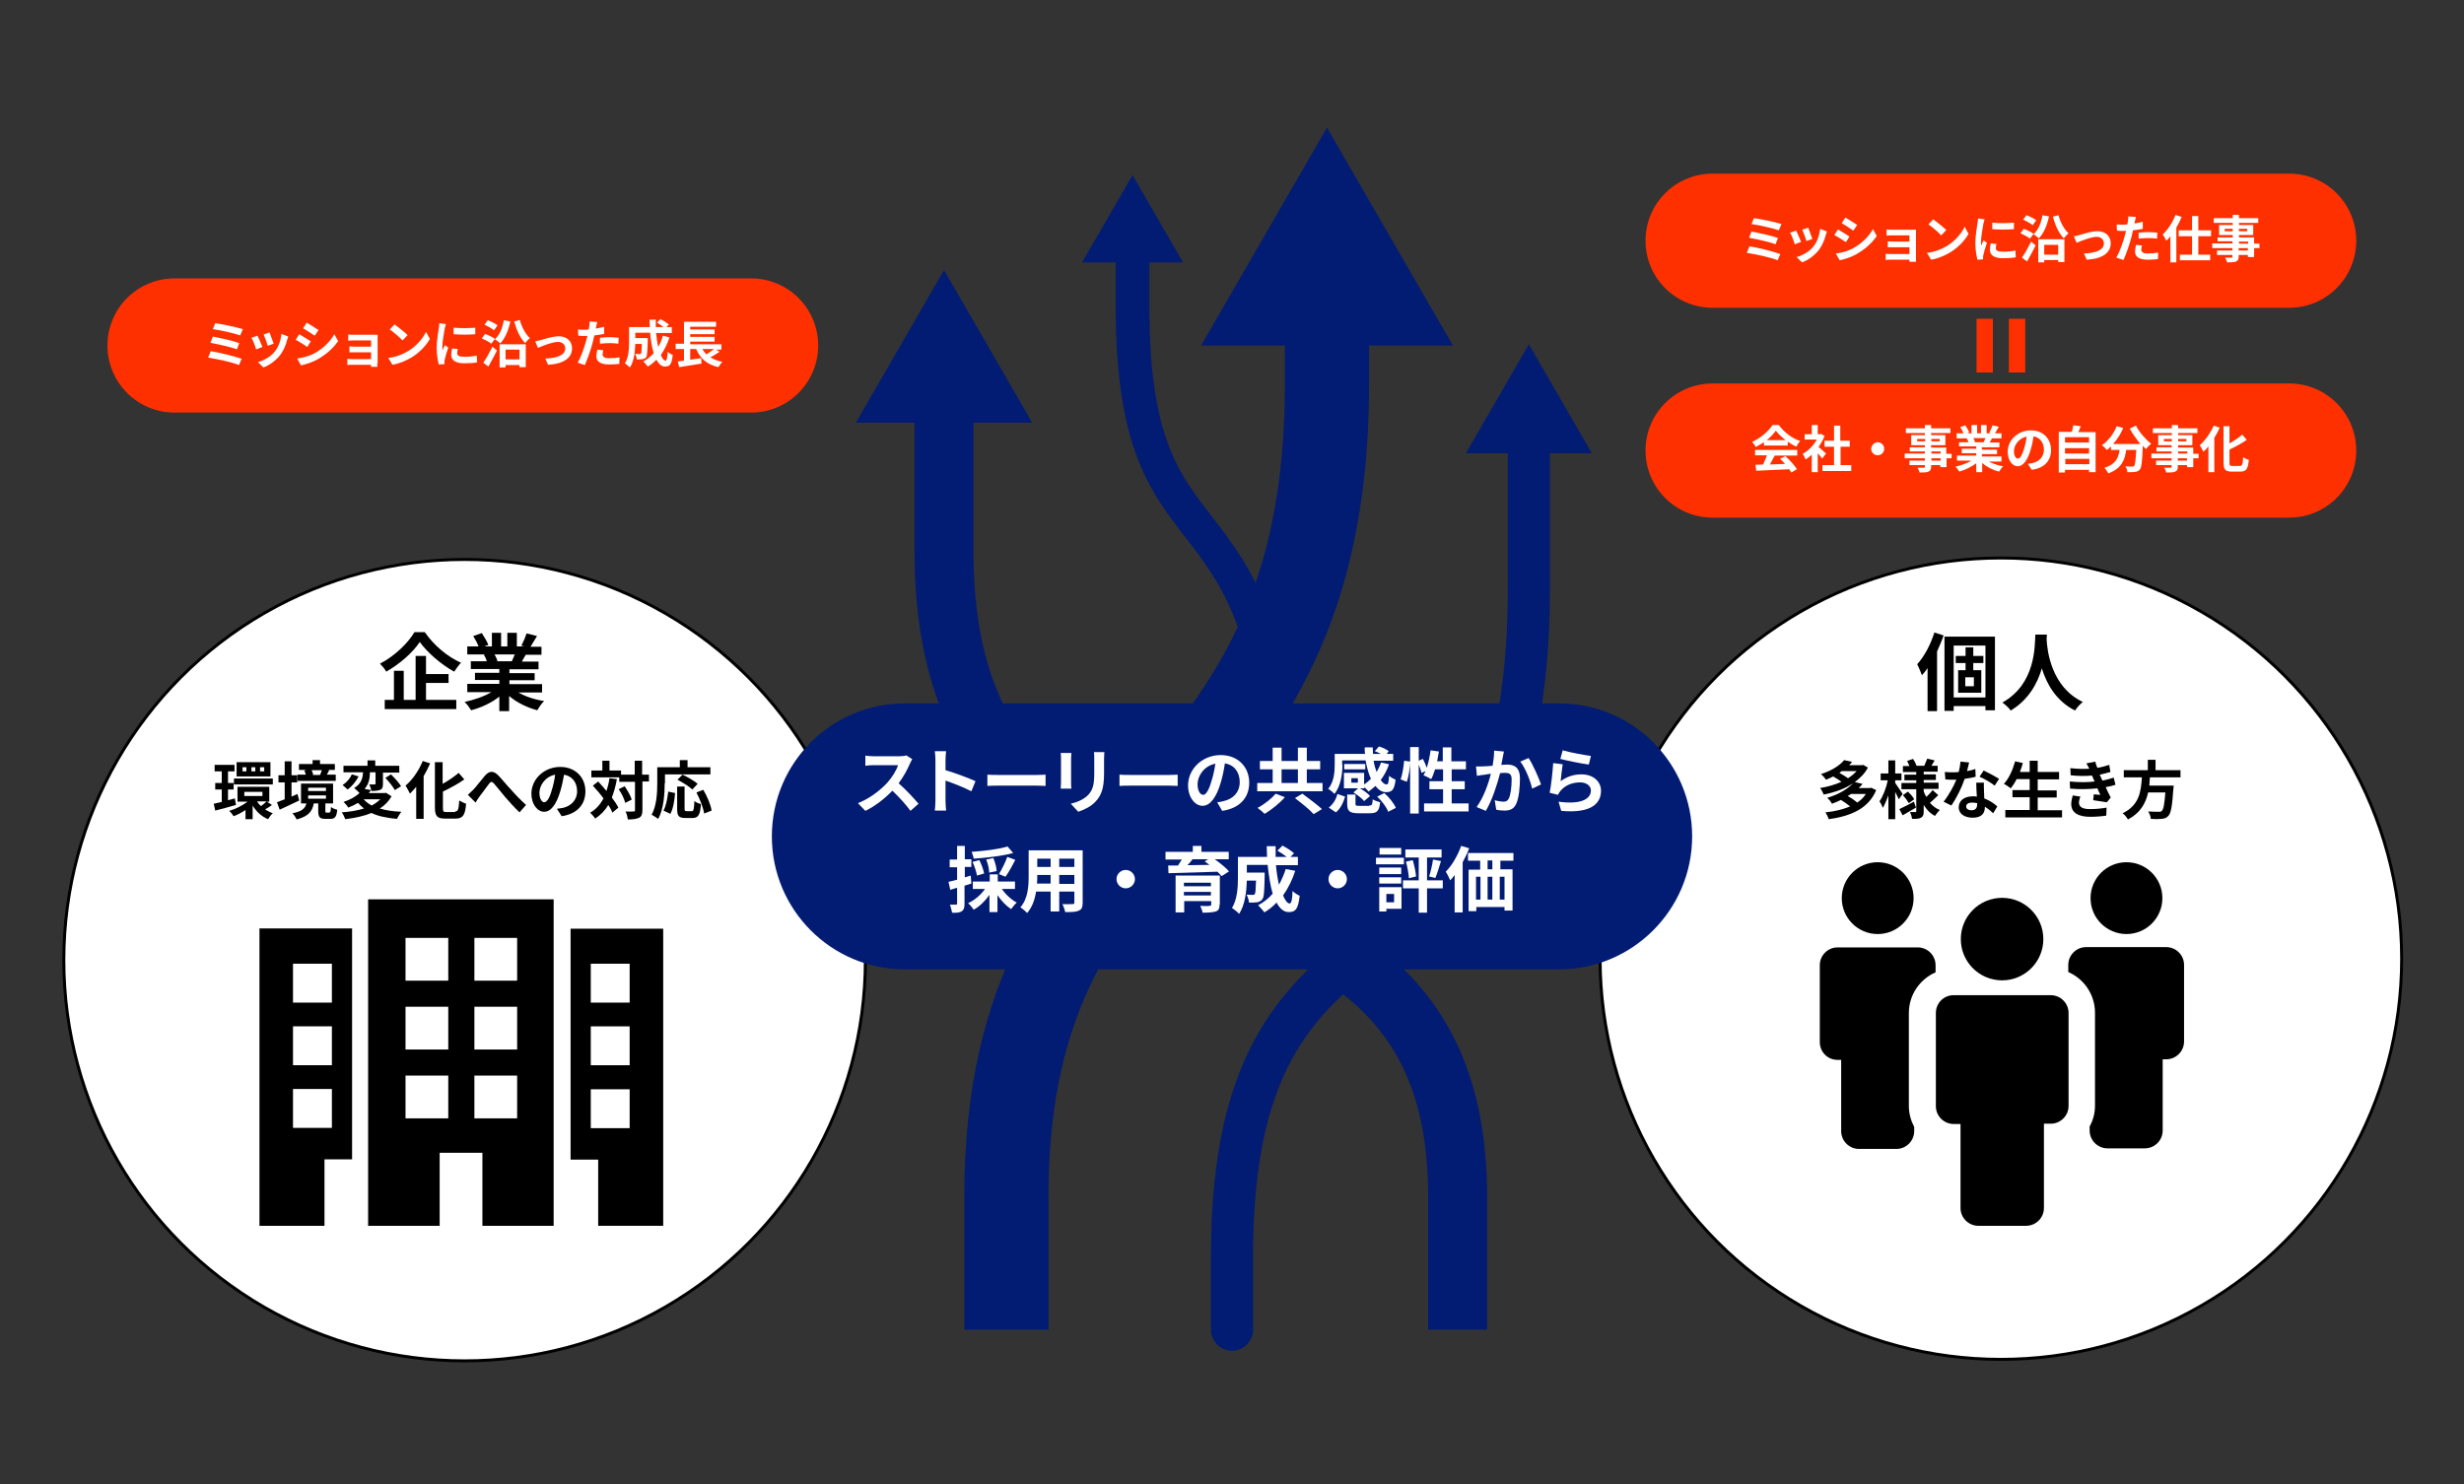 <?xml version="1.0" encoding="utf-8"?>
<!-- Generator: Adobe Illustrator 23.0.4, SVG Export Plug-In . SVG Version: 6.00 Build 0)  -->
<svg version="1.1" id="レイヤー_1" xmlns="http://www.w3.org/2000/svg" xmlns:xlink="http://www.w3.org/1999/xlink" x="0px"
	 y="0px" viewBox="0 0 830 500" style="enable-background:new 0 0 830 500;" xml:space="preserve">
<rect x="0" y="0" width="830" height="500" fill="#333333" stroke="none"/>
<style type="text/css">
	.st0{fill:#FFFFFF;stroke:#000000;stroke-miterlimit:10;}
	.st1{fill:#FF3000;}
	.st2{fill:#FFFFFF;}
	.st3{fill:none;stroke:#021B73;stroke-width:28.346;stroke-miterlimit:10;}
	.st4{fill:#021B73;}
	.st5{fill:none;stroke:#021B73;stroke-width:19.843;stroke-miterlimit:10;}
	.st6{fill:none;stroke:#021B73;stroke-width:11.339;stroke-miterlimit:10;}
	.st7{fill:none;stroke:#021B73;stroke-width:14.173;stroke-miterlimit:10;}
</style>
<circle class="st0" cx="674" cy="323" r="135"/>
<circle class="st0" cx="156.5" cy="323.5" r="135"/>
<g>
	<path class="st1" d="M253,139H58.8c-12.5,0-22.6-10.1-22.6-22.6v0c0-12.5,10.1-22.6,22.6-22.6H253c12.5,0,22.6,10.1,22.6,22.6v0
		C275.6,128.9,265.5,139,253,139z"/>
	<g>
		<path class="st2" d="M81.4,120.9l-0.9,2.1c-2.3-1-7.7-2.1-10.4-2.5l0.9-2.2C73.8,118.8,79,120,81.4,120.9z M80.6,115.6l-0.8,2.1
			c-2-0.8-6.3-1.7-8.9-2.2l0.8-2.1C74.2,113.9,78.5,114.8,80.6,115.6z M81.8,110.9l-0.9,2.1c-2-0.7-6.8-1.8-9.2-2.1l0.8-2
			C74.7,109.2,79.7,110.2,81.8,110.9z"/>
		<path class="st2" d="M88.4,116.9l-2.1,0.8c-0.3-0.9-1.1-3.2-1.6-3.9l2-0.7C87.2,113.9,88,116,88.4,116.9z M97.1,113.4
			c-0.2,0.5-0.3,0.9-0.4,1.2c-0.4,1.7-1.2,3.5-2.3,5c-1.6,2-3.7,3.5-5.7,4.2l-1.8-1.8c1.9-0.5,4.3-1.8,5.7-3.6
			c1.2-1.5,2-3.7,2.2-5.9L97.1,113.4z M92.2,115.8l-2,0.7c-0.2-0.8-1-2.9-1.4-3.8l2-0.7C91.1,112.8,91.9,115.1,92.2,115.8z"/>
		<path class="st2" d="M104.7,115l-1.2,1.9c-1-0.7-2.7-1.8-3.9-2.4l1.2-1.9C101.9,113.3,103.8,114.4,104.7,115z M106,119
			c2.9-1.6,5.3-4,6.6-6.4l1.3,2.3c-1.6,2.4-4,4.5-6.8,6.1c-1.7,1-4.2,1.8-5.7,2.1l-1.3-2.3C102.1,120.5,104.2,120,106,119z
			 M107.3,111.2l-1.3,1.9c-1-0.7-2.7-1.8-3.9-2.5l1.2-1.9C104.5,109.4,106.4,110.6,107.3,111.2z"/>
		<path class="st2" d="M127.1,122.4c0,0.3,0,0.9,0,1.2H125c0-0.2,0-0.4,0-0.7h-6.5c-0.5,0-1.2,0-1.5,0.1v-2.1c0.3,0,0.9,0.1,1.5,0.1
			h6.5v-2.3h-5.4c-0.6,0-1.5,0-1.9,0v-2c0.4,0,1.2,0.1,1.9,0.1h5.4v-2.1h-5.6c-0.6,0-1.7,0-2.1,0.1v-2.1c0.4,0.1,1.5,0.1,2.1,0.1
			h6.5c0.4,0,1,0,1.3,0c0,0.2,0,0.8,0,1.1V122.4z"/>
		<path class="st2" d="M137.3,118.4c2.9-1.7,5.1-4.3,6.2-6.6l1.3,2.4c-1.3,2.3-3.6,4.7-6.3,6.3c-1.7,1-3.9,2-6.3,2.4l-1.4-2.3
			C133.4,120.3,135.6,119.4,137.3,118.4z M137.3,112.9l-1.7,1.8c-0.9-1-3-2.8-4.3-3.7l1.6-1.7C134,110.1,136.3,111.9,137.3,112.9z"
			/>
		<path class="st2" d="M150.2,109.2c-0.1,0.3-0.3,1.2-0.4,1.5c-0.2,1.1-0.8,4.5-0.8,6.2c0,0.3,0,0.7,0.1,1.1
			c0.2-0.6,0.5-1.2,0.8-1.7l1.1,0.8c-0.5,1.4-1,3.2-1.2,4.1c-0.1,0.2-0.1,0.6-0.1,0.8c0,0.2,0,0.5,0,0.7l-1.9,0.1
			c-0.3-1.2-0.7-3.2-0.7-5.5c0-2.5,0.5-5.4,0.7-6.7c0.1-0.5,0.2-1.1,0.2-1.7L150.2,109.2z M154.2,117.6c-0.1,0.5-0.2,1-0.2,1.4
			c0,0.8,0.6,1.2,2.4,1.2c1.5,0,2.8-0.1,4.2-0.4l0.1,2.3c-1.1,0.2-2.5,0.3-4.4,0.3c-2.9,0-4.3-1.1-4.3-2.8c0-0.7,0.1-1.4,0.3-2.2
			L154.2,117.6z M160.1,110.4v2.2c-2.1,0.2-5.1,0.2-7.3,0l0-2.2C154.9,110.6,158.2,110.6,160.1,110.4z"/>
		<path class="st2" d="M165.5,115.8c-0.7-0.6-2.1-1.3-3.2-1.8l1.1-1.5c1.1,0.4,2.6,1.1,3.3,1.7L165.5,115.8z M162.8,122.2
			c0.9-1.3,2.1-3.4,3.1-5.4l1.5,1.3c-0.9,1.8-1.9,3.7-2.9,5.4L162.8,122.2z M166.4,111.3c-0.6-0.6-2.1-1.4-3.2-1.9l1.1-1.5
			c1.1,0.4,2.5,1.1,3.3,1.7L166.4,111.3z M171.9,108.3c-0.6,3-1.8,5.8-3.4,7.4c-0.4-0.4-1.3-1.1-1.8-1.4c1.6-1.4,2.6-3.8,3-6.4
			L171.9,108.3z M168.4,116h8.7v7.7H175V123h-4.7v0.8h-2V116z M170.3,117.8v3.3h4.7v-3.3H170.3z M175.1,107.8
			c0.6,2.3,1.9,4.8,3.4,6.1c-0.5,0.4-1.2,1.2-1.6,1.7c-1.7-1.7-2.9-4.4-3.7-7.3L175.1,107.8z"/>
		<path class="st2" d="M182.1,114.6c1.1-0.3,4-1.3,6.1-1.3c2.7,0,4.5,1.6,4.5,4.1c0,3.1-2.7,5.2-8.1,5.5l-0.9-2.1
			c3.8-0.1,6.7-1.1,6.7-3.4c0-1.3-1-2.2-2.4-2.2c-2,0-5.3,1.4-6.8,2l-0.9-2.2C180.8,114.9,181.6,114.7,182.1,114.6z"/>
		<path class="st2" d="M203.5,112.5c-1,0.2-2.2,0.4-3.3,0.5c-0.2,0.7-0.3,1.5-0.5,2.2c-0.6,2.4-1.8,5.8-2.7,7.8l-2.4-0.8
			c1-1.7,2.3-5.2,2.9-7.6c0.1-0.4,0.2-0.9,0.4-1.4c-0.4,0-0.8,0-1.1,0c-0.8,0-1.5,0-2-0.1l-0.1-2.1c0.9,0.1,1.4,0.1,2.1,0.1
			c0.5,0,1,0,1.5-0.1c0.1-0.4,0.1-0.7,0.2-1c0.1-0.6,0.1-1.3,0.1-1.7l2.6,0.2c-0.1,0.5-0.3,1.2-0.4,1.6l-0.1,0.6
			c1-0.2,1.9-0.3,2.8-0.6V112.5z M203.2,118c-0.1,0.5-0.2,1-0.2,1.4c0,0.7,0.4,1.3,2.2,1.3c1.1,0,2.3-0.1,3.5-0.3l-0.1,2.2
			c-1,0.1-2.1,0.2-3.4,0.2c-2.9,0-4.3-1-4.3-2.7c0-0.8,0.2-1.6,0.3-2.3L203.2,118z M202.2,113.8c0.9-0.1,2.2-0.2,3.2-0.2
			c1,0,2,0.1,3,0.2l-0.1,2c-0.8-0.1-1.9-0.2-2.9-0.2c-1.2,0-2.2,0.1-3.3,0.2V113.8z"/>
		<path class="st2" d="M225.5,113.7c-0.7,2.2-1.7,4.2-2.9,5.9c0.5,1.2,1,1.9,1.6,1.9c0.4,0,0.6-0.9,0.7-3c0.5,0.5,1.2,0.9,1.7,1.1
			c-0.3,3.2-1,3.9-2.6,3.9c-1.2,0-2.1-0.9-2.9-2.3c-0.9,0.9-1.8,1.7-2.9,2.3c-0.3-0.4-1-1.3-1.5-1.7c1.3-0.7,2.5-1.7,3.5-2.8
			c-0.6-1.9-1-4.3-1.2-6.9h-5v1.8h4.2c0,0,0,0.5,0,0.8c-0.1,3.6-0.2,5.1-0.5,5.6c-0.3,0.4-0.7,0.6-1.2,0.7c-0.4,0.1-1.2,0.1-2,0.1
			c0-0.6-0.3-1.4-0.6-1.9c0.6,0.1,1.2,0.1,1.5,0.1c0.2,0,0.4,0,0.5-0.2c0.2-0.2,0.2-1.1,0.3-3.2H214c-0.1,2.5-0.4,5.8-1.8,7.9
			c-0.4-0.4-1.3-1.1-1.7-1.4c1.3-2,1.4-5,1.4-7.2v-5h7c0-0.8-0.1-1.7-0.1-2.5h2.1c0,0.9,0,1.7,0,2.5h2.6c-0.6-0.5-1.5-1.1-2.2-1.5
			l1.2-1.2c0.9,0.5,2.2,1.3,2.8,1.8l-0.8,0.9h1.8v2h-5.3c0.2,1.7,0.4,3.3,0.7,4.7c0.7-1.1,1.2-2.4,1.6-3.8L225.5,113.7z"/>
		<path class="st2" d="M242.4,118.5c-1,0.7-2.1,1.4-3.1,1.9c1.1,0.7,2.4,1.2,4,1.5c-0.4,0.4-1,1.3-1.3,1.8c-3.9-0.9-6.1-2.9-7.5-6.1
			h-2v3.6c1.2-0.2,2.5-0.4,3.7-0.5l0.1,1.8c-2.6,0.4-5.4,0.9-7.5,1.2l-0.5-1.9c0.6-0.1,1.3-0.2,2.1-0.3v-3.9h-2.8v-1.8h2.8v-7.4
			h10.8v1.7h-8.7v0.9h8.2v1.6h-8.2v0.9h8.2v1.6h-8.2v0.9h10.5v1.8h-1.8L242.4,118.5z M236.6,117.6c0.4,0.7,0.8,1.2,1.3,1.8
			c0.9-0.5,1.9-1.2,2.6-1.8H236.6z"/>
	</g>
</g>
<g>
	<path d="M143.1,213c3.1,4.5,7.7,8.3,12.2,10.3c-0.9,0.9-1.6,2-2.3,3c-4.4-2.4-9.1-6.5-11.6-10c-2.3,3.5-6.7,7.4-11.3,10
		c-0.4-0.8-1.4-2-2.1-2.7c4.9-2.5,9.5-7,11.6-10.6H143.1z M143.6,235.8h10.1v3.1h-24.1v-3.1h3.1v-9.8h3.3v9.8h4V221h3.5v6.1h7.6v3
		h-7.6V235.8z"/>
	<path d="M174.3,233.1c2.4,1.5,5.7,2.6,9,3.1c-0.8,0.7-1.8,2.2-2.3,3.1c-3.5-0.9-6.9-2.6-9.5-4.8v5.1h-3.3v-4.9
		c-2.6,2.1-6.1,3.7-9.5,4.6c-0.5-0.8-1.4-2.1-2.2-2.8c3.2-0.7,6.5-1.8,9-3.3h-8.1v-2.8h10.8v-1.3H160v-2.4h8.2v-1.3h-9.6v-2.6h5.4
		c-0.2-0.7-0.6-1.6-1-2.2l0.3-0.1h-5.9v-2.7h3.8c-0.4-1.1-1.1-2.4-1.8-3.5l2.9-1c0.8,1.2,1.8,2.9,2.2,4l-1.4,0.5h2.6v-4.6h3.1v4.6
		h2.1v-4.6h3.2v4.6h2.5l-1-0.3c0.7-1.2,1.4-2.9,1.8-4.1l3.5,0.9c-0.8,1.3-1.6,2.6-2.2,3.6h3.7v2.7h-5.3c-0.5,0.8-0.9,1.6-1.3,2.3
		h5.6v2.6h-9.8v1.3h8.5v2.4h-8.5v1.3h11v2.8H174.3z M166.6,220.5c0.4,0.7,0.8,1.6,1,2.2l-0.5,0.1h5.3c0.3-0.7,0.7-1.5,1-2.3H166.6z"
		/>
</g>
<g>
	<path d="M654.7,214.1c-0.6,1.8-1.4,3.6-2.2,5.4v20.1h-3.2v-14.5c-0.6,0.9-1.2,1.7-1.9,2.4c-0.3-0.8-1.1-2.8-1.6-3.7
		c2.4-2.6,4.5-6.6,5.8-10.7L654.7,214.1z M672,214.6v24.7h-3.2v-1.4h-10.7v1.6h-3.1v-25H672z M668.8,235v-17.5h-10.7V235H668.8z
		 M664.7,223.4v2.4h2.7v7.6h-7.8v-7.6h2.5v-2.4h-3.3V221h3.3v-2.9h2.6v2.9h3.4v2.4H664.7z M664.9,228.2H662v3h2.9V228.2z"/>
	<path d="M689.5,213.8c0,0.5-0.1,1-0.1,1.6c0.2,3.9,1.6,16.1,12.2,21.1c-1,0.8-2.1,2-2.6,2.9c-6.4-3.2-9.6-9-11.2-14.2
		c-1.5,5.1-4.5,10.6-10.5,14.2c-0.6-0.9-1.7-1.9-2.8-2.7c11.3-6.3,10.9-19.1,11.1-22.9H689.5z"/>
</g>
<g>
	<path d="M79.5,271.2c-2.4,0.7-5,1.4-7,1.9l-0.5-2.3c0.8-0.2,1.7-0.4,2.7-0.6v-4.2h-2.2v-2.2h2.2v-3.9h-2.4v-2.2H79v2.2h-2.2v3.9
		h1.9v2.2h-1.9v3.6l2.3-0.6L79.5,271.2z M91.6,271.2c-0.7,0.6-1.6,1.1-2.3,1.5c0.8,0.5,1.7,1,2.6,1.3c-0.5,0.4-1.2,1.3-1.6,2
		c-2.2-0.9-3.9-2.5-5.2-4.6v4.6h-2.4v-3.1c-1.3,0.9-2.7,1.6-4,2.1c-0.3-0.5-1-1.4-1.5-1.8c2.1-0.6,4.5-1.8,6.2-3.1H80v-5h10.7v5
		h-0.8L91.6,271.2z M78.8,262.3h13.1v2H78.8V262.3z M91.1,261.6H79.7v-4.8h11.4V261.6z M83,258.5h-1.3v1.4H83V258.5z M82.3,268.2
		h6.1v-1.4h-6.1V268.2z M86,258.5h-1.3v1.4H86V258.5z M86.6,270c0.3,0.6,0.8,1.1,1.3,1.6c0.6-0.4,1.4-1.1,1.9-1.6H86.6z M89,258.5
		h-1.4v1.4H89V258.5z"/>
	<path d="M100.8,269.7c-2.2,1.1-4.7,2.2-6.6,3.1l-0.9-2.5c0.7-0.3,1.6-0.6,2.6-1v-5.7h-2.1v-2.4h2.1v-4.7h2.3v4.7h1.9v2.4h-1.9v4.8
		c0.7-0.3,1.3-0.6,2-0.9L100.8,269.7z M111,273.7c0.3,0,0.4-0.2,0.5-1.8c0.5,0.4,1.4,0.8,2.1,0.9c-0.2,2.4-0.8,3.1-2.3,3.1h-1.7
		c-2,0-2.4-0.7-2.4-2.7v-2.5h-1.5c-0.5,2.6-1.7,4.3-5.8,5.4c-0.2-0.6-0.9-1.6-1.4-2.1c3.3-0.6,4.3-1.7,4.7-3.3h-1.8v-6.7h10.8v6.7
		h-2.6v2.5c0,0.5,0.1,0.6,0.4,0.6H111z M113.2,263.1h-13V261h2.8c-0.1-0.5-0.3-1-0.5-1.4l0.8-0.2h-2.6v-2h4.6v-1.3h2.5v1.3h5v2h-2.4
		l0.5,0.1c-0.3,0.6-0.6,1.1-0.8,1.5h3V263.1z M103.8,266.5h6v-1.1h-6V266.5z M103.8,269.1h6V268h-6V269.1z M104.9,259.4
		c0.3,0.5,0.5,1.1,0.6,1.6l-0.3,0.1h2.7l-0.1,0c0.2-0.5,0.5-1.1,0.6-1.6H104.9z"/>
	<path d="M131.9,268.3c-1,1.7-2.3,3.1-4,4.1c2,0.6,4.5,1,7.3,1.1c-0.5,0.6-1.1,1.7-1.5,2.4c-3.4-0.3-6.3-0.9-8.6-2
		c-2.6,1.1-5.6,1.7-8.8,2.1c-0.2-0.6-0.7-1.7-1.2-2.3c2.7-0.2,5.3-0.6,7.5-1.3c-0.7-0.6-1.4-1.2-2-1.9c-1,0.6-2,1.1-3.3,1.6
		c-0.3-0.6-1.1-1.5-1.6-1.9c2.4-0.8,4.2-1.9,5.4-3c-0.4-0.5-1.3-1.3-1.8-1.7c2.6-1.5,2.9-3.7,3-5.3h-6.6V258h8.1v-1.8h2.6v1.8h8.1
		v2.3h-5.5v3.8c0,1.1-0.2,1.7-0.9,2c-0.7,0.3-1.7,0.4-3,0.4c-0.1-0.7-0.4-1.6-0.7-2.2c0.7,0,1.6,0,1.8,0c0.3,0,0.3-0.1,0.3-0.3v-3.8
		h-1.9c0,1.7-0.2,3.8-1.8,5.6l2.2,0.4c-0.3,0.3-0.5,0.7-0.8,1h5.4l0.4-0.1L131.9,268.3z M120.8,261.6c-0.9,1.7-2.3,3.4-3.7,4.4
		c-0.5-0.5-1.3-1.1-1.7-1.5c1.3-0.8,2.6-2.3,3.1-3.6L120.8,261.6z M122.5,269.3c0.7,0.8,1.6,1.5,2.7,2.1c1.1-0.6,2.1-1.3,2.9-2.1
		H122.5z M131.7,260.9c1.2,1.2,2.7,2.8,3.4,4l-2.1,1.3c-0.6-1.1-2-2.9-3.2-4.1L131.7,260.9z"/>
	<path d="M144.9,257.2c-0.6,1.4-1.4,2.9-2.2,4.3v14.4h-2.5v-10.8c-0.7,0.8-1.4,1.6-2.1,2.3c-0.3-0.6-1-2-1.5-2.7
		c2.3-1.9,4.5-5.1,5.8-8.3L144.9,257.2z M153.3,273.4c1,0,1.2-0.7,1.4-3.7c0.6,0.4,1.7,0.9,2.3,1.1c-0.3,3.7-1,5-3.5,5h-3.6
		c-2.7,0-3.4-0.9-3.4-3.8v-15.2h2.6v7.3c2-1.1,4-2.5,5.4-3.7l1.9,2.2c-2.1,1.5-4.7,2.9-7.2,4.1v5.4c0,1.3,0.1,1.5,1.2,1.5H153.3z"/>
	<path d="M159.4,266.1c1-1,2.6-3.2,3.9-4.7c1.5-1.7,2.8-1.8,4.4-0.3c1.4,1.4,3.1,3.6,4.4,4.9c1.3,1.5,3.1,3.4,5.1,5.2l-2.2,2.5
		c-1.5-1.4-3.3-3.4-4.7-5c-1.3-1.5-2.9-3.6-3.9-4.7c-0.7-0.8-1.1-0.7-1.7,0.1c-0.8,1.1-2.3,3.1-3.2,4.3c-0.5,0.7-1,1.4-1.3,2
		l-2.6-2.6C158.2,267.2,158.7,266.8,159.4,266.1z"/>
	<path d="M187.6,272.5c0.8-0.1,1.4-0.2,2-0.3c2.7-0.6,4.8-2.6,4.8-5.6c0-2.9-1.6-5.1-4.4-5.6c-0.3,1.8-0.7,3.7-1.3,5.7
		c-1.3,4.3-3.1,6.8-5.4,6.8c-2.3,0-4.3-2.6-4.3-6.1c0-4.8,4.2-9,9.7-9c5.2,0,8.5,3.6,8.5,8.2c0,4.4-2.7,7.6-8,8.4L187.6,272.5z
		 M185.9,266.1c0.5-1.6,0.9-3.4,1.1-5.1c-3.5,0.7-5.3,3.8-5.3,6.1c0,2.1,0.9,3.2,1.6,3.2C184.2,270.3,185.1,269,185.9,266.1z"/>
	<path d="M207.8,262.5c-0.4,2.3-1,4.4-1.7,6.2c0.9,1.2,1.7,2.4,2.2,3.4l-2,1.7c-0.3-0.8-0.8-1.7-1.4-2.6c-1.1,1.9-2.6,3.4-4.4,4.6
		c-0.3-0.5-1.2-1.5-1.7-2c2-1.1,3.4-2.8,4.5-4.8c-1.1-1.5-2.4-3-3.6-4.3l1.8-1.4c0.9,1,1.9,2.1,2.8,3.2c0.4-1.3,0.8-2.7,1-4.3
		L207.8,262.5z M218.7,263.3h-2.3v9.6c0,1.4-0.3,2.2-1.1,2.6c-0.8,0.4-2.1,0.6-3.8,0.6c-0.1-0.7-0.4-2-0.8-2.7c1.2,0.1,2.3,0,2.7,0
		c0.4,0,0.5-0.1,0.5-0.4v-9.6h-5.3v-1.5h-9.4v-2.3h3.7v-3.3h2.4v3.3h3.9v1.4h4.6v-4.7h2.5v4.7h2.3V263.3z M210.4,264.9
		c1,1.4,2,3.2,2.4,4.5l-2.2,1.1c-0.3-1.3-1.2-3.2-2.2-4.6L210.4,264.9z"/>
	<path d="M223.9,263.9c0,3.4-0.3,8.7-2.2,12c-0.5-0.4-1.6-1.1-2.2-1.4c1.7-3,1.9-7.5,1.9-10.6v-5.4h7.6v-2.4h2.6v2.4h7.7v2.4h-15.3
		V263.9z M223.5,273.1c0.9-1.6,1.3-4.1,1.6-6.4l2.3,0.5c-0.2,2.4-0.6,5.3-1.6,7L223.5,273.1z M233,273.3c0.6,0,0.8-0.5,0.9-3.4
		c0.5,0.4,1.6,0.9,2.2,1c-0.2,3.6-0.9,4.7-2.8,4.7h-2.4c-2.3,0-2.8-0.7-2.8-3.1V265h2.5v7.4c0,0.8,0.1,0.9,0.7,0.9H233z M233.2,266
		c-1-1-3.3-2.4-5-3.3l1.7-1.7c1.7,0.8,4,2.1,5.1,3.1L233.2,266z M236.9,266.1c1.3,2.2,2.5,5,2.8,7l-2.5,1c-0.3-1.9-1.4-4.8-2.6-7.1
		L236.9,266.1z"/>
</g>
<g>
	<path d="M632,266.2c-2.6,6.3-8.7,8.8-16,9.8c-0.2-0.7-0.7-1.7-1.1-2.3c3.1-0.3,5.9-1,8.3-2c-0.8-0.7-2.1-1.6-3.1-2.2
		c-0.9,0.5-2,0.9-3,1.3c-0.3-0.6-1-1.5-1.6-2c4.1-1.2,7-3.1,8.7-4.9c-2.8,1.9-6.3,3.1-9.9,3.8c-0.2-0.6-0.7-1.6-1.2-2.2
		c2.5-0.4,5-1.1,7.2-2.1c-0.8-0.6-1.9-1.3-2.8-1.8c-0.8,0.4-1.6,0.8-2.4,1.1c-0.4-0.6-1.1-1.4-1.7-1.9c3.8-1.2,6.4-3,7.8-4.7
		l2.7,0.6c-0.3,0.4-0.7,0.7-1,1.1h4.3l0.4-0.1l1.6,0.9c-1,2-2.6,3.5-4.4,4.9l2.6,0.6c-0.4,0.5-0.8,1-1.3,1.4h3.8l0.4-0.1L632,266.2z
		 M620.4,259.8c-0.3,0.2-0.5,0.4-0.8,0.6c1.1,0.6,2.2,1.3,2.9,1.8c1.1-0.7,2.1-1.5,2.9-2.4H620.4z M623.5,267.5
		c-0.4,0.3-0.7,0.5-1.1,0.7c1.1,0.6,2.4,1.5,3.2,2.2c1.2-0.8,2.2-1.7,2.9-2.9H623.5z"/>
	<path d="M639.6,269.3c-0.3-0.6-0.7-1.6-1.2-2.5v9.2h-2.3v-8c-0.6,1.6-1.2,3.1-1.9,4.2c-0.2-0.7-0.7-1.7-1.1-2.2
		c1.2-1.7,2.3-4.6,2.8-7.1h-2.4v-2.3h2.6v-4.4h2.3v4.4h2.1v2.3h-2.1v0.9c0.6,0.8,2.1,3.1,2.5,3.7L639.6,269.3z M645.4,272.1
		c-1.5,0.9-3.1,1.8-4.5,2.6l-1.1-2.1c1.3-0.6,3.1-1.5,4.9-2.5L645.4,272.1z M652.9,267.9c-0.9,0.9-2,1.9-2.8,2.6
		c0.9,1,2,1.9,3.3,2.4c-0.5,0.5-1.2,1.4-1.6,2c-1.6-0.8-2.8-2.1-3.8-3.7v2.2c0,1.1-0.2,1.7-0.9,2.1c-0.7,0.4-1.7,0.4-3,0.4
		c-0.1-0.7-0.4-1.6-0.7-2.3c0.7,0,1.6,0,1.8,0c0.3,0,0.3-0.1,0.3-0.4v-7.3h-5v-2.1h5v-0.9h-4v-1.9h4v-0.9H641v-2h2.2
		c-0.2-0.6-0.5-1.1-0.8-1.7l2-0.7c0.5,0.7,1,1.7,1.2,2.3h2.6c0.3-0.7,0.7-1.7,1-2.4l2.5,0.6c-0.4,0.6-0.8,1.3-1.1,1.8h2.1v2H648v0.9
		h4.1v1.9H648v0.9h5v2.1h-5v0.8c0.2,0.7,0.5,1.3,0.9,1.9c0.7-0.7,1.6-1.6,2.1-2.3L652.9,267.9z M642.7,266.7
		c0.8,0.8,1.7,1.8,2.1,2.6l-1.8,1.3c-0.4-0.7-1.3-1.9-2-2.7L642.7,266.7z"/>
	<path d="M665.5,261.7c-1,0.3-2.3,0.5-3.7,0.7c-1,3-2.8,6.6-4.5,9l-2.6-1.3c1.7-2.1,3.4-5.2,4.3-7.4c-0.4,0-0.7,0-1.1,0
		c-0.9,0-1.7,0-2.6-0.1l-0.2-2.5c0.9,0.1,2,0.1,2.8,0.1c0.6,0,1.3,0,1.9-0.1c0.3-1.2,0.5-2.4,0.6-3.5l2.9,0.3
		c-0.2,0.7-0.4,1.7-0.7,2.9c1-0.2,2-0.4,2.8-0.7L665.5,261.7z M668.3,263.6c-0.1,0.9,0,1.8,0,2.7c0,0.6,0.1,1.6,0.1,2.7
		c1.8,0.7,3.3,1.7,4.4,2.7l-1.4,2.3c-0.7-0.7-1.7-1.5-2.8-2.2v0.2c0,2-1.1,3.5-4.1,3.5c-2.6,0-4.7-1.2-4.7-3.5
		c0-2.1,1.7-3.7,4.7-3.7c0.5,0,1,0,1.4,0.1c-0.1-1.6-0.2-3.4-0.2-4.7H668.3z M666,270.6c-0.6-0.1-1.1-0.2-1.7-0.2
		c-1.2,0-2,0.5-2,1.3c0,0.8,0.7,1.3,1.8,1.3c1.4,0,1.9-0.8,1.9-2V270.6z M671.9,264.7c-1.2-1-3.6-2.4-5.1-3l1.4-2.1
		c1.5,0.7,4.1,2.1,5.2,2.8L671.9,264.7z"/>
	<path d="M694.6,272.9v2.5h-19.1v-2.5h8.2v-4.3h-5.8v-2.4h5.8v-3.7h-4.4c-0.6,1.2-1.3,2.3-2,3.1c-0.5-0.4-1.6-1.2-2.3-1.5
		c1.7-1.8,3-4.7,3.8-7.6l2.6,0.6c-0.3,1-0.6,2-1,3h3.3v-3.8h2.7v3.8h7.2v2.5h-7.2v3.7h6.4v2.4h-6.4v4.3H694.6z"/>
	<path d="M712.6,264.4c-0.9,0.3-2,0.6-3.3,0.8c0.5,1.1,1.1,2.4,1.7,3.5l-1.3,1.6c-1.2-0.2-3.2-0.5-4.6-0.7l0.2-2
		c0.8,0.1,1.7,0.2,2.2,0.2l-1-2.2c-2.6,0.3-6.1,0.4-9.2,0.1l-0.1-2.4c3.1,0.3,6,0.3,8.4,0l-0.4-0.8l-0.5-1.2
		c-2.1,0.2-4.7,0.2-7.2-0.1l-0.1-2.4c2.4,0.3,4.5,0.3,6.4,0.2v0c-0.4-0.8-0.7-1.2-1-1.8l3-0.6c0.1,0.6,0.4,1.4,0.7,2.1
		c1.4-0.2,2.8-0.6,4-1l0.4,2.4c-1.1,0.3-2.2,0.6-3.6,0.9l0.4,0.9l0.5,1.1c1.6-0.3,2.8-0.7,3.8-1L712.6,264.4z M700.8,268.4
		c-0.3,0.6-0.5,1.5-0.5,2c0,1.3,0.9,2.2,3.7,2.2c2,0,4.1-0.2,5.6-0.5l-0.1,2.7c-1.2,0.2-3.3,0.4-5.4,0.4c-3.9,0-6.4-1.3-6.4-4.3
		c0-1,0.3-2.1,0.5-2.9L700.8,268.4z"/>
	<path d="M724.2,261.9c-0.1,0.9-0.1,1.8-0.2,2.8h8.2c0,0,0,0.8-0.1,1.1c-0.4,5.8-0.8,8.2-1.7,9.1c-0.6,0.7-1.3,0.9-2.3,1
		c-0.8,0.1-2.2,0.1-3.6,0c0-0.7-0.4-1.8-0.9-2.5c1.5,0.1,3,0.1,3.6,0.1c0.5,0,0.8,0,1-0.3c0.6-0.5,0.9-2.3,1.2-6.2h-5.8
		c-0.8,3.6-2.6,6.9-6.8,9.1c-0.4-0.7-1.1-1.6-1.8-2.1c5.7-2.7,6.2-7.5,6.5-12.1h-6.1v-2.4h8.1V256h2.6v3.5h8.4v2.4H724.2z"/>
</g>
<g>
	<path class="st1" d="M771.1,103.7H576.9c-12.5,0-22.6-10.1-22.6-22.6v0c0-12.5,10.1-22.6,22.6-22.6h194.2
		c12.5,0,22.6,10.1,22.6,22.6v0C793.7,93.6,783.6,103.7,771.1,103.7z"/>
	<g>
		<path class="st2" d="M599.7,85.6l-0.9,2.1c-2.3-1-7.7-2.1-10.4-2.5l0.9-2.2C592.1,83.4,597.3,84.7,599.7,85.6z M598.9,80.2
			l-0.8,2.1c-2-0.8-6.3-1.7-8.9-2.2l0.8-2.1C592.5,78.5,596.8,79.4,598.9,80.2z M600.1,75.5l-0.9,2.1c-2-0.7-6.8-1.8-9.2-2.1l0.8-2
			C593,73.8,598,74.8,600.1,75.5z"/>
		<path class="st2" d="M606.7,81.5l-2.1,0.8c-0.3-0.9-1.1-3.2-1.6-3.9l2-0.7C605.5,78.5,606.3,80.6,606.7,81.5z M615.4,78
			c-0.2,0.5-0.3,0.9-0.4,1.2c-0.4,1.7-1.2,3.5-2.3,5c-1.6,2-3.7,3.5-5.7,4.2l-1.8-1.8c1.9-0.5,4.3-1.8,5.7-3.6
			c1.2-1.5,2-3.7,2.2-5.9L615.4,78z M610.5,80.5l-2,0.7c-0.2-0.8-1-2.9-1.4-3.8l2-0.7C609.4,77.5,610.2,79.7,610.5,80.5z"/>
		<path class="st2" d="M623,79.7l-1.2,1.9c-1-0.7-2.7-1.8-3.9-2.4l1.2-1.9C620.2,77.9,622.1,79.1,623,79.7z M624.3,83.6
			c2.9-1.6,5.3-4,6.6-6.4l1.3,2.3c-1.6,2.4-4,4.5-6.8,6.1c-1.7,1-4.2,1.8-5.7,2.1l-1.3-2.3C620.4,85.2,622.5,84.6,624.3,83.6z
			 M625.6,75.8l-1.3,1.9c-1-0.7-2.7-1.8-3.9-2.5l1.2-1.9C622.8,74,624.7,75.2,625.6,75.8z"/>
		<path class="st2" d="M645.4,87c0,0.3,0,0.9,0,1.2h-2.2c0-0.2,0-0.4,0-0.7h-6.5c-0.5,0-1.2,0-1.5,0.1v-2.1c0.3,0,0.9,0.1,1.5,0.1
			h6.5v-2.3h-5.4c-0.6,0-1.5,0-1.9,0v-2c0.4,0,1.2,0.1,1.9,0.1h5.4v-2.1h-5.6c-0.6,0-1.7,0-2.1,0.1v-2.1c0.4,0.1,1.5,0.1,2.1,0.1
			h6.5c0.4,0,1,0,1.3,0c0,0.2,0,0.8,0,1.1V87z"/>
		<path class="st2" d="M655.6,83c2.9-1.7,5.1-4.3,6.2-6.6l1.3,2.4c-1.3,2.3-3.6,4.7-6.3,6.3c-1.7,1-3.9,2-6.3,2.4l-1.4-2.3
			C651.7,84.9,653.9,84,655.6,83z M655.6,77.5l-1.7,1.8c-0.9-1-3-2.8-4.3-3.7l1.6-1.7C652.3,74.7,654.6,76.5,655.6,77.5z"/>
		<path class="st2" d="M668.5,73.9c-0.1,0.3-0.3,1.2-0.4,1.5c-0.2,1.1-0.8,4.5-0.8,6.2c0,0.3,0,0.7,0.1,1.1c0.2-0.6,0.5-1.2,0.8-1.7
			l1.1,0.8c-0.5,1.4-1,3.2-1.2,4.1c-0.1,0.2-0.1,0.6-0.1,0.8c0,0.2,0,0.5,0,0.7l-1.9,0.1c-0.3-1.2-0.7-3.2-0.7-5.5
			c0-2.5,0.5-5.4,0.7-6.7c0.1-0.5,0.2-1.1,0.2-1.7L668.5,73.9z M672.5,82.2c-0.1,0.5-0.2,1-0.2,1.4c0,0.8,0.6,1.2,2.4,1.2
			c1.5,0,2.8-0.1,4.2-0.4l0.1,2.3c-1.1,0.2-2.5,0.3-4.4,0.3c-2.9,0-4.3-1.1-4.3-2.8c0-0.7,0.1-1.4,0.3-2.2L672.5,82.2z M678.4,75
			v2.2c-2.1,0.2-5.1,0.2-7.3,0l0-2.2C673.2,75.3,676.5,75.2,678.4,75z"/>
		<path class="st2" d="M683.8,80.4c-0.7-0.6-2.1-1.3-3.2-1.8l1.1-1.5c1.1,0.4,2.6,1.1,3.3,1.7L683.8,80.4z M681.1,86.8
			c0.9-1.3,2.1-3.4,3.1-5.4l1.5,1.3c-0.9,1.8-1.9,3.7-2.9,5.4L681.1,86.8z M684.7,75.9c-0.6-0.6-2.1-1.4-3.2-1.9l1.1-1.5
			c1.1,0.4,2.5,1.1,3.3,1.7L684.7,75.9z M690.2,72.9c-0.6,3-1.8,5.8-3.4,7.4c-0.4-0.4-1.3-1.1-1.8-1.4c1.6-1.4,2.6-3.8,3-6.4
			L690.2,72.9z M686.7,80.6h8.7v7.7h-2.1v-0.7h-4.7v0.8h-2V80.6z M688.6,82.5v3.3h4.7v-3.3H688.6z M693.4,72.5
			c0.6,2.3,1.9,4.8,3.4,6.1c-0.5,0.4-1.2,1.2-1.6,1.7c-1.7-1.7-2.9-4.4-3.7-7.3L693.4,72.5z"/>
		<path class="st2" d="M700.4,79.2c1.1-0.3,4-1.3,6.1-1.3c2.7,0,4.5,1.6,4.5,4.1c0,3.1-2.7,5.2-8.1,5.5l-0.9-2.1
			c3.8-0.1,6.7-1.1,6.7-3.4c0-1.3-1-2.2-2.4-2.2c-2,0-5.3,1.4-6.8,2l-0.9-2.2C699.1,79.5,699.9,79.4,700.4,79.2z"/>
		<path class="st2" d="M721.8,77.1c-1,0.2-2.2,0.4-3.3,0.5c-0.2,0.7-0.3,1.5-0.5,2.2c-0.6,2.4-1.8,5.8-2.7,7.8l-2.4-0.8
			c1-1.7,2.3-5.2,2.9-7.6c0.1-0.4,0.2-0.9,0.4-1.4c-0.4,0-0.8,0-1.1,0c-0.8,0-1.5,0-2-0.1l-0.1-2.1c0.9,0.1,1.4,0.1,2.1,0.1
			c0.5,0,1,0,1.5-0.1c0.1-0.4,0.1-0.7,0.2-1c0.1-0.6,0.1-1.3,0.1-1.7l2.6,0.2c-0.1,0.5-0.3,1.2-0.4,1.6l-0.1,0.6
			c1-0.2,1.9-0.3,2.8-0.6V77.1z M721.5,82.7c-0.1,0.5-0.2,1-0.2,1.4c0,0.7,0.4,1.3,2.2,1.3c1.1,0,2.3-0.1,3.5-0.3l-0.1,2.2
			c-1,0.1-2.1,0.2-3.4,0.2c-2.9,0-4.3-1-4.3-2.7c0-0.8,0.2-1.6,0.3-2.3L721.5,82.7z M720.5,78.4c0.9-0.1,2.2-0.2,3.2-0.2
			c1,0,2,0.1,3,0.2l-0.1,2c-0.8-0.1-1.9-0.2-2.9-0.2c-1.2,0-2.2,0.1-3.3,0.2V78.4z"/>
		<path class="st2" d="M734.9,73.1c-0.5,1.2-1.1,2.4-1.8,3.6v11.7h-2v-8.8c-0.4,0.6-0.9,1.1-1.4,1.5c-0.2-0.5-0.8-1.6-1.2-2.1
			c1.7-1.6,3.4-4,4.3-6.6L734.9,73.1z M740.5,79.6v6.2h4v1.9h-10.2v-1.9h4.1v-6.2h-4.5v-2h4.5v-4.8h2.1v4.8h4.3v2H740.5z"/>
		<path class="st2" d="M761.1,83.6h-1.8v3h-2.1v-0.7h-3.1v0.5c0,1-0.2,1.4-0.9,1.7c-0.6,0.3-1.6,0.3-3,0.3c-0.1-0.5-0.4-1.2-0.7-1.6
			c0.8,0,1.8,0,2.1,0c0.3,0,0.4-0.1,0.4-0.4v-0.5h-5.2v-1.5h5.2v-0.8h-6.8v-1.6h6.8v-0.7H747V80h5.1v-0.8h-4.6v-3.4h4.6v-0.7h-6.4
			v-1.6h6.4v-1.1h2.1v1.1h6.5v1.6h-6.5v0.7h4.8v3.4h-4.8V80h5.1v2.1h1.8V83.6z M752.1,77.9v-0.8h-2.7v0.8H752.1z M754.2,77.1v0.8
			h2.8v-0.8H754.2z M754.2,82.1h3.1v-0.7h-3.1V82.1z M757.2,83.6h-3.1v0.8h3.1V83.6z"/>
	</g>
	<path class="st1" d="M771.1,174.4H576.9c-12.5,0-22.6-10.1-22.6-22.6v0c0-12.5,10.1-22.6,22.6-22.6h194.2
		c12.5,0,22.6,10.1,22.6,22.6v0C793.7,164.3,783.6,174.4,771.1,174.4z"/>
	<g>
		<path class="st2" d="M594.3,148.9c-0.9,0.6-1.9,1.2-2.9,1.7c-0.2-0.5-0.8-1.3-1.2-1.7c2.9-1.3,5.6-3.7,6.9-5.7h2.1
			c1.8,2.5,4.5,4.5,7.2,5.4c-0.5,0.5-1,1.3-1.3,1.9c-0.9-0.4-1.9-1-2.9-1.7v1.3h-8V148.9z M591.3,151.6h14.1v1.9h-7.6
			c-0.5,1-1.1,2.1-1.6,3c1.6-0.1,3.4-0.1,5.1-0.2c-0.5-0.6-1.1-1.2-1.7-1.7l1.8-0.9c1.5,1.3,3.1,3.1,3.9,4.4l-1.9,1.1
			c-0.2-0.3-0.4-0.7-0.7-1.1c-4,0.2-8.2,0.4-11.1,0.5l-0.3-2l2.6-0.1c0.5-1,0.9-2.1,1.3-3.1h-4V151.6z M601.5,148.3
			c-1.3-1-2.5-2.1-3.3-3.2c-0.7,1-1.8,2.2-3.1,3.2H601.5z"/>
		<path class="st2" d="M613.8,154.5c-0.4-0.5-0.9-1.2-1.5-1.8v6.4h-2v-5.9c-0.7,0.6-1.4,1.2-2.1,1.6c-0.2-0.5-0.6-1.5-1-1.9
			c1.9-1,3.7-2.8,4.8-4.8h-4.1v-1.8h2.4v-3.1h2v3.1h0.8l0.4-0.1l1.1,0.7c-0.5,1.3-1.2,2.5-2,3.7c0.8,0.7,2.1,1.8,2.5,2.2
			L613.8,154.5z M623.6,156.7v2h-9.7v-2h3.9v-6.2h-3.2v-2h3.2v-5.1h2.1v5.1h3.2v2H620v6.2H623.6z"/>
		<path class="st2" d="M632.5,149c1.2,0,2.2,1,2.2,2.2c0,1.2-1,2.2-2.2,2.2c-1.2,0-2.2-1-2.2-2.2C630.4,150,631.4,149,632.5,149z"/>
		<path class="st2" d="M657.5,154.4h-1.8v3h-2.1v-0.7h-3.1v0.5c0,1-0.2,1.4-0.9,1.7c-0.6,0.3-1.6,0.3-3,0.3
			c-0.1-0.5-0.4-1.2-0.7-1.6c0.8,0,1.8,0,2.1,0c0.3,0,0.4-0.1,0.4-0.4v-0.5h-5.2v-1.5h5.2v-0.8h-6.8v-1.6h6.8v-0.7h-5.1v-1.4h5.1
			V150h-4.6v-3.4h4.6v-0.7h-6.4v-1.6h6.4v-1.1h2.1v1.1h6.5v1.6h-6.5v0.7h4.8v3.4h-4.8v0.8h5.1v2.1h1.8V154.4z M648.5,148.7v-0.8
			h-2.7v0.8H648.5z M650.6,147.9v0.8h2.8v-0.8H650.6z M650.6,152.8h3.1v-0.7h-3.1V152.8z M653.7,154.4h-3.1v0.8h3.1V154.4z"/>
		<path class="st2" d="M669.4,155.2c1.5,0.9,3.4,1.6,5.4,1.9c-0.5,0.4-1.1,1.3-1.4,1.8c-2.1-0.5-4.2-1.6-5.7-2.9v3.1h-2v-3
			c-1.6,1.2-3.7,2.2-5.7,2.8c-0.3-0.5-0.9-1.3-1.3-1.7c1.9-0.4,3.9-1.1,5.4-2h-4.9v-1.7h6.5v-0.8h-4.9v-1.5h4.9v-0.8h-5.8V149h3.2
			c-0.1-0.4-0.4-0.9-0.6-1.3l0.2,0h-3.6V146h2.3c-0.2-0.6-0.7-1.5-1.1-2.1l1.7-0.6c0.5,0.7,1.1,1.7,1.3,2.4l-0.8,0.3h1.6v-2.8h1.9
			v2.8h1.3v-2.8h1.9v2.8h1.5l-0.6-0.2c0.4-0.7,0.8-1.7,1.1-2.5l2.1,0.5c-0.5,0.8-0.9,1.6-1.3,2.2h2.2v1.7h-3.2
			c-0.3,0.5-0.5,1-0.8,1.4h3.3v1.6h-5.9v0.8h5.1v1.5h-5.1v0.8h6.6v1.7H669.4z M664.7,147.6c0.2,0.4,0.5,0.9,0.6,1.3L665,149h3.2
			c0.2-0.4,0.4-0.9,0.6-1.4H664.7z"/>
		<path class="st2" d="M683.1,156.3c0.6-0.1,1.1-0.2,1.6-0.3c2.2-0.5,3.8-2.1,3.8-4.5c0-2.3-1.3-4.1-3.5-4.5c-0.2,1.4-0.5,3-1,4.6
			c-1,3.4-2.5,5.5-4.3,5.5c-1.9,0-3.4-2.1-3.4-4.9c0-3.9,3.4-7.2,7.8-7.2c4.2,0,6.8,2.9,6.8,6.6c0,3.6-2.2,6.1-6.5,6.7L683.1,156.3z
			 M681.8,151.2c0.4-1.2,0.7-2.7,0.9-4.1c-2.8,0.6-4.3,3-4.3,4.9c0,1.7,0.7,2.5,1.3,2.5C680.4,154.6,681.1,153.5,681.8,151.2z"/>
		<path class="st2" d="M705.9,145.4v13.7h-2.2v-0.8h-8.1v0.9h-2.1v-13.7h4.4c0.2-0.7,0.4-1.6,0.5-2.2l2.5,0.3
			c-0.3,0.7-0.5,1.3-0.8,2H705.9z M695.6,147.3v1.8h8.1v-1.8H695.6z M695.6,151v1.8h8.1V151H695.6z M703.8,156.4v-1.8h-8.1v1.8
			H703.8z"/>
		<path class="st2" d="M719.5,143.4c1.1,2.2,3.2,4.6,5.1,6.1c-0.5,0.4-1.3,1.2-1.7,1.8c-0.4-0.3-0.7-0.7-1.1-1.1v0.1
			c-0.2,5.2-0.4,7.2-1,7.9c-0.4,0.5-0.9,0.7-1.6,0.8c-0.6,0.1-1.6,0.1-2.6,0.1c0-0.6-0.3-1.5-0.7-2c0.9,0.1,1.8,0.1,2.3,0.1
			c0.3,0,0.5,0,0.7-0.2c0.3-0.4,0.5-1.9,0.7-5.4h-3.4c-0.4,3.3-1.5,6.2-6,7.9c-0.3-0.6-0.9-1.4-1.3-1.9c3.9-1.2,4.7-3.5,5.1-6h-2.9
			v-1.2c-0.4,0.5-0.9,0.9-1.4,1.2c-0.4-0.5-1.2-1.3-1.7-1.6c2.1-1.4,4-3.8,5-6.4l2.2,0.6c-0.8,2-2,3.8-3.4,5.4h9.2
			c-1.3-1.6-2.6-3.4-3.6-5.2L719.5,143.4z"/>
		<path class="st2" d="M740.6,154.4h-1.8v3h-2.1v-0.7h-3.1v0.5c0,1-0.2,1.4-0.9,1.7c-0.6,0.3-1.6,0.3-3,0.3
			c-0.1-0.5-0.4-1.2-0.7-1.6c0.8,0,1.8,0,2.1,0c0.3,0,0.4-0.1,0.4-0.4v-0.5h-5.2v-1.5h5.2v-0.8h-6.8v-1.6h6.8v-0.7h-5.1v-1.4h5.1
			V150H727v-3.4h4.6v-0.7h-6.4v-1.6h6.4v-1.1h2.1v1.1h6.5v1.6h-6.5v0.7h4.8v3.4h-4.8v0.8h5.1v2.1h1.8V154.4z M731.6,148.7v-0.8h-2.7
			v0.8H731.6z M733.7,147.9v0.8h2.8v-0.8H733.7z M733.7,152.8h3.1v-0.7h-3.1V152.8z M736.7,154.4h-3.1v0.8h3.1V154.4z"/>
		<path class="st2" d="M747.7,144.1c-0.5,1.2-1.1,2.3-1.8,3.4v11.6h-2v-8.7c-0.5,0.7-1.1,1.3-1.7,1.8c-0.2-0.5-0.8-1.6-1.2-2.2
			c1.8-1.6,3.6-4.1,4.7-6.6L747.7,144.1z M754.5,157c0.8,0,1-0.6,1.1-3c0.5,0.4,1.3,0.8,1.9,0.9c-0.2,2.9-0.8,4-2.8,4h-2.9
			c-2.2,0-2.8-0.7-2.8-3.1v-12.2h2v5.8c1.6-0.9,3.2-2,4.3-3l1.5,1.8c-1.7,1.2-3.8,2.3-5.8,3.3v4.3c0,1,0.1,1.2,0.9,1.2H754.5z"/>
	</g>
	<g>
		<rect x="676.7" y="107.4" class="st1" width="5.5" height="18.1"/>
		<rect x="665.8" y="107.4" class="st1" width="5.5" height="18.1"/>
	</g>
</g>
<g>
	<g>
		<path d="M124.1,413h24v-24.6h14.4V413h24V303h-62.5V413z M159.8,316h14.4v14.4h-14.4V316z M159.8,339.2h14.4v14.4h-14.4V339.2z
			 M159.8,362.4h14.4v14.4h-14.4V362.4z M136.5,316H151v14.4h-14.4V316z M136.5,339.2H151v14.4h-14.4V339.2z M136.5,362.4H151v14.4
			h-14.4V362.4z"/>
		<path d="M192.2,312.9v77.8h9.3V413h21.9V312.9H192.2z M212.1,380.1h-13.1v-13.1h13.1L212.1,380.1L212.1,380.1z M212.1,358.9h-13.1
			v-13.1h13.1L212.1,358.9L212.1,358.9z M212.1,337.8h-13.1v-13.1h13.1L212.1,337.8L212.1,337.8z"/>
		<path d="M87.4,413h21.9v-22.4h9.3v-77.8H87.4V413z M98.7,324.7h13.1v13.1H98.7V324.7z M98.7,345.8h13.1v13.1H98.7V345.8z
			 M98.7,366.9h13.1v13.1H98.7V366.9z"/>
	</g>
</g>
<g>
	<circle cx="632.5" cy="302.6" r="12.1"/>
	<path d="M619,357.1h1.2v24c0,3.3,2.7,6,6,6h12.6c3.3,0,6-2.7,6-6v-1.4c-1.1-2.1-1.8-4.5-1.8-7v-31.4c0-6.1,3.7-11.4,9-13.7v-2.4
		c0-3.3-2.7-6-6-6h-27c-3.3,0-6,2.7-6,6v25.9C613,354.4,615.6,357.1,619,357.1z"/>
	<circle cx="716.3" cy="302.6" r="12.1"/>
	<path d="M696.7,325.1v2.4c5.3,2.3,9,7.6,9,13.7v31.3c0,2.5-0.6,4.9-1.8,7v1.4c0,3.3,2.7,6,6,6h12.6c3.3,0,6-2.7,6-6v-24h1.2
		c3.3,0,6-2.7,6-6v-25.8c0-3.3-2.7-6-6-6h-27C699.4,319.1,696.7,321.8,696.7,325.1z"/>
	<path d="M652.1,341.3L652.1,341.3v9.8v21.6c0,3.3,2.7,6,6,6h2.3V407c0,3.3,2.7,6,6,6h16.1c3.3,0,6-2.7,6-6v-28.4h2.3
		c3.3,0,6-2.7,6-6v-21.5v-9.8l0,0c0-3.3-2.7-6-6-6h-32.7C654.7,335.3,652.1,338,652.1,341.3z"/>
	<circle cx="674.4" cy="316.4" r="13.9"/>
</g>
<g>
	<g>
		<path class="st3" d="M339,448c0,0,0-18.4,0-45c0-139,108-122,108-273.7c0-8.8,0-17.3,0-25.3"/>
		<g>
			<polygon class="st4" points="489.4,116.4 447,43 404.6,116.4 			"/>
		</g>
	</g>
</g>
<g>
	<g>
		<path class="st5" d="M491,448c0,0,0-18.4,0-45c0-139-173-65.3-173-217c0-18.5,0-36.8,0-52.3"/>
		<g>
			<polygon class="st4" points="347.7,142.4 318,91 288.3,142.4 			"/>
		</g>
	</g>
</g>
<g>
	<g>
		<path class="st6" d="M432.5,303c0,0,0,13.6,0-13c0-139-51-87.5-51-186.5c0-5.2,0-12.7,0-20.1"/>
		<g>
			<polygon class="st4" points="398.5,88.4 381.5,59 364.5,88.4 			"/>
		</g>
	</g>
</g>
<g>
	<g>
		<path class="st7" d="M415,448c0,0,0,1.6,0-25c0-139,100-73.3,100-225c0-20.2,0-37.8,0-51.5"/>
		<g>
			<polygon class="st4" points="536.2,152.7 515,116 493.8,152.7 			"/>
		</g>
	</g>
</g>
<g>
	<path class="st4" d="M525.2,326.6H304.8c-24.8,0-44.8-20.1-44.8-44.8v0c0-24.8,20.1-44.8,44.8-44.8h220.4
		c24.8,0,44.8,20.1,44.8,44.8v0C570,306.5,549.9,326.6,525.2,326.6z"/>
	<g>
		<path class="st2" d="M307.3,255.8c-0.2,0.3-0.6,1-0.8,1.5c-0.8,1.9-2.2,4.5-3.8,6.6c2.4,2.1,5.3,5.2,6.7,6.9l-2.7,2.4
			c-1.6-2.2-3.8-4.6-6.1-6.8c-2.6,2.7-5.8,5.2-9.1,6.8l-2.5-2.6c3.9-1.5,7.6-4.4,9.9-6.9c1.6-1.8,3.1-4.2,3.6-5.9h-8.2
			c-1,0-2.3,0.1-2.8,0.2v-3.4c0.7,0.1,2.1,0.2,2.8,0.2h8.5c1.1,0,2-0.1,2.5-0.3L307.3,255.8z"/>
		<path class="st2" d="M327.2,266.6c-2.5-1.3-6.1-2.7-8.7-3.6v6.8c0,0.7,0.1,2.4,0.2,3.3h-3.8c0.1-0.9,0.2-2.4,0.2-3.3V256
			c0-0.9-0.1-2.1-0.2-2.9h3.8c-0.1,0.8-0.2,1.9-0.2,2.9v3.5c3.2,0.9,7.9,2.7,10.1,3.7L327.2,266.6z"/>
		<path class="st2" d="M332.6,261c0.9,0.1,2.6,0.1,3.9,0.1h12.9c1.1,0,2.2-0.1,2.8-0.1v3.8c-0.6,0-1.8-0.1-2.8-0.1h-12.9
			c-1.4,0-3,0-3.9,0.1V261z"/>
		<path class="st2" d="M360.9,253.7c0,0.5-0.1,1.1-0.1,1.8v8.1c0,0.6,0,1.5,0.1,2.1h-3.6c0-0.5,0.1-1.4,0.1-2.1v-8.1
			c0-0.5,0-1.3-0.1-1.8H360.9z M372,253.4c0,0.7-0.1,1.4-0.1,2.4v4.8c0,5.2-1,7.4-2.8,9.4c-1.6,1.8-4.1,2.9-5.9,3.5l-2.5-2.7
			c2.4-0.6,4.4-1.5,5.9-3c1.6-1.8,2-3.6,2-7.4v-4.6c0-1,0-1.7-0.1-2.4H372z"/>
		<path class="st2" d="M377.1,261c0.9,0.1,2.6,0.1,3.9,0.1h12.9c1.1,0,2.2-0.1,2.8-0.1v3.8c-0.6,0-1.8-0.1-2.8-0.1h-12.9
			c-1.4,0-3,0-3.9,0.1V261z"/>
		<path class="st2" d="M410,270.3c0.9-0.1,1.6-0.2,2.2-0.4c3.1-0.7,5.4-2.9,5.4-6.4c0-3.3-1.8-5.8-5-6.3c-0.3,2-0.7,4.2-1.4,6.5
			c-1.4,4.8-3.5,7.8-6.1,7.8c-2.6,0-4.9-2.9-4.9-6.9c0-5.5,4.8-10.2,11-10.2c5.9,0,9.6,4.1,9.6,9.3c0,5-3.1,8.6-9.1,9.5L410,270.3z
			 M408.1,263.1c0.6-1.8,1-3.8,1.3-5.8c-4,0.8-6,4.3-6,6.9c0,2.4,1,3.6,1.9,3.6C406.2,267.8,407.2,266.3,408.1,263.1z"/>
		<path class="st2" d="M445.5,263.8v2.8h-22v-2.8h5.2v-4.6h-4.3v-2.8h4.3v-4.5h3v4.5h5.5v-4.5h3v4.5h4.5v2.8h-4.5v4.6H445.5z
			 M432.8,268.6c-1.8,2.1-4.5,4.2-6.8,5.6c-0.6-0.6-1.7-1.5-2.4-2c2.3-1.2,4.8-3.2,6.1-4.8L432.8,268.6z M431.7,263.8h5.5v-4.6h-5.5
			V263.8z M438.7,267.4c2,1.5,5,3.7,6.6,5.2l-2.8,1.7c-1.3-1.5-4.2-3.8-6.3-5.4L438.7,267.4z"/>
		<path class="st2" d="M452.2,257.6c0,3-0.5,7.2-2.7,9.9c-0.4-0.5-1.5-1.4-2.1-1.7c2-2.4,2.2-5.8,2.2-8.2V254h10.2
			c-0.1-0.7-0.1-1.5-0.1-2.2h2.7c0,0.7,0.1,1.5,0.1,2.2h2.6c-0.6-0.3-1.3-0.7-2-0.9l1.4-1.6c1.1,0.3,2.6,1,3.3,1.6l-0.7,0.9h2.2v2.3
			h-6.6c0.2,1.4,0.6,2.7,1,3.8c0.6-1,1.1-2,1.5-3.2l2.7,0.6c-0.7,2-1.6,3.7-2.8,5.3c0.7,1,1.3,1.5,2,1.5c0.5,0,0.7-0.8,0.8-2.9
			c0.6,0.5,1.5,1,2.2,1.3c-0.4,3.4-1.2,4.2-3.2,4.2c-1.4,0-2.6-0.8-3.6-2.1c-0.7,0.7-1.5,1.3-2.3,1.9c-0.3-0.4-0.9-1-1.4-1.5v0.4
			h-1.5c1.3,0.7,2.7,1.8,3.4,2.6l-2,1.7c-0.7-0.9-2.3-2.1-3.6-2.9l1.6-1.4h-4.8v-5.2h6.8v3.9c0.8-0.5,1.6-1.2,2.3-1.9
			c-0.8-1.7-1.4-3.9-1.8-6.2h-7.9V257.6z M447.6,272.1c1.4-1.1,2.5-2.8,2.9-4.6l2.6,0.9c-0.6,2-1.5,4-3.1,5.3L447.6,272.1z
			 M459.9,259.2h-7.1v-1.8h7.1V259.2z M461.2,271.4c0.9,0,1.1-0.2,1.2-2.1c0.5,0.4,1.8,0.8,2.5,1c-0.3,3-1.1,3.7-3.4,3.7h-3.9
			c-3.1,0-3.8-0.8-3.8-3.2v-3.1h2.8v3.1c0,0.7,0.2,0.7,1.3,0.7H461.2z M457.4,262.2h-2.2v1.5h2.2V262.2z M466.3,267.2
			c1.6,1.4,3.2,3.4,3.9,5l-2.6,1.3c-0.5-1.5-2.1-3.6-3.7-5.1L466.3,267.2z"/>
		<path class="st2" d="M494.7,270.7v2.7h-15v-2.7h6.4v-4.8h-4.6v-2.7h4.6v-4h-2.7c-0.4,1.3-0.8,2.4-1.3,3.3c-0.6-0.4-1.9-1-2.6-1.3
			c0.2-0.4,0.5-0.9,0.7-1.4l-1.4,0.6c-0.1-0.7-0.5-1.8-0.9-2.8v16.5h-2.9V257c-0.1,2-0.5,4.7-1.1,6.4l-2.1-0.8
			c0.6-1.6,1-4.3,1.2-6.3l2,0.3v-4.9h2.9v4.6l1.4-0.6c0.5,0.9,1,2.1,1.3,3c0.6-1.8,1-3.8,1.3-5.9l2.8,0.4c-0.2,1.1-0.4,2.3-0.6,3.3
			h1.9v-4.7h2.9v4.7h4.9v2.7H489v4h4.4v2.7H489v4.8H494.7z"/>
		<path class="st2" d="M506.6,253.2c-0.1,0.6-0.3,1.4-0.4,2c-0.1,0.7-0.3,1.6-0.5,2.5c0.8,0,1.5-0.1,2-0.1c2.5,0,4.3,1.1,4.3,4.6
			c0,2.8-0.3,6.6-1.3,8.7c-0.8,1.7-2.1,2.2-3.9,2.2c-0.9,0-2-0.1-2.8-0.3l-0.5-3.2c0.9,0.3,2.3,0.5,2.9,0.5c0.8,0,1.4-0.2,1.8-1
			c0.7-1.3,1-4.2,1-6.5c0-1.9-0.8-2.2-2.3-2.2c-0.4,0-1,0-1.6,0.1c-0.9,3.6-2.7,9.2-4.8,12.7l-3.1-1.3c2.3-3.1,4-7.9,4.8-11.2
			c-0.8,0.1-1.6,0.2-2,0.3c-0.7,0.1-1.9,0.2-2.7,0.4l-0.3-3.2c0.9,0.1,1.7,0,2.5,0c0.7,0,1.9-0.1,3.1-0.2c0.3-1.8,0.5-3.6,0.5-5.1
			L506.6,253.2z M514.9,255.4c1.4,2,3.4,6.6,4.2,8.9l-3,1.4c-0.6-2.7-2.3-7-4-9.1L514.9,255.4z"/>
		<path class="st2" d="M525.7,263.2c2.2-1.6,4.5-2.3,7-2.3c4.2,0,6.6,2.6,6.6,5.5c0,4.4-3.4,7.7-13.4,6.8l-0.9-3.1
			c7.2,1,10.9-0.7,10.9-3.8c0-1.5-1.5-2.7-3.6-2.7c-2.7,0-5.1,1-6.6,2.8c-0.4,0.5-0.7,0.9-0.9,1.4l-2.8-0.7c0.5-2.3,1-7,1.2-10
			l3.2,0.4C526.2,258.9,525.8,261.8,525.7,263.2z M526.4,252.8c2.3,0.7,7.4,1.6,9.5,1.9l-0.7,2.9c-2.4-0.3-7.7-1.4-9.6-1.9
			L526.4,252.8z"/>
		<path class="st2" d="M327.2,297.7c-0.8,0.2-1.5,0.5-2.3,0.7v6.1c0,1.3-0.2,2-0.9,2.5c-0.7,0.5-1.8,0.6-3.3,0.5
			c-0.1-0.7-0.4-1.9-0.7-2.7c0.9,0,1.7,0,2,0c0.3,0,0.4-0.1,0.4-0.4v-5.3c-0.8,0.2-1.6,0.5-2.3,0.7l-0.6-2.7
			c0.8-0.2,1.8-0.4,2.9-0.7v-4.2h-2.5v-2.6h2.5V285h2.6v4.5h2.2v2.6h-2.2v3.5l2-0.6L327.2,297.7z M337.4,299.4
			c1.3,1.9,3.2,3.7,5.1,4.7c-0.6,0.5-1.4,1.5-1.9,2.2c-1.7-1.1-3.3-2.8-4.6-4.7v5.7h-2.7v-5.8c-1.4,2-3.3,3.9-5.3,5
			c-0.5-0.7-1.3-1.7-1.9-2.2c2.2-1,4.3-2.8,5.7-4.8h-4.1V297h5.7v-2.4h2.7v2.4h5.8v2.5H337.4z M341.3,287.4c-3.7,1-8.9,1.6-13.3,1.9
			c-0.1-0.7-0.5-1.7-0.7-2.3c4.3-0.3,9.2-0.9,12.1-1.8L341.3,287.4z M329.1,295c-0.2-1.2-0.8-3.1-1.5-4.6l2.3-0.6
			c0.7,1.4,1.4,3.3,1.6,4.5L329.1,295z M333.2,294c0-1.2-0.4-3-1-4.4l2.4-0.5c0.6,1.4,1.1,3.2,1.1,4.4L333.2,294z M336.5,294.5
			c0.9-1.5,2.2-4,2.8-5.8l2.7,1c-1,2-2.3,4.3-3.3,5.7L336.5,294.5z"/>
		<path class="st2" d="M364.7,304.1c0,1.5-0.3,2.3-1.3,2.7c-1,0.5-2.5,0.5-4.6,0.5c-0.1-0.8-0.6-2-0.9-2.7c1.3,0.1,2.9,0,3.4,0
			c0.5,0,0.6-0.1,0.6-0.6v-3.6h-5.1v6.7h-2.9v-6.7H349c-0.4,2.6-1.3,5.3-3,7.2c-0.5-0.5-1.6-1.5-2.3-1.9c2.6-2.9,2.8-7.2,2.8-10.6
			v-8.6h18.2V304.1z M353.9,297.8v-3h-4.5v0.4c0,0.8,0,1.6-0.1,2.5H353.9z M349.4,289.3v2.8h4.5v-2.8H349.4z M361.9,289.3h-5.1v2.8
			h5.1V289.3z M361.9,297.8v-3h-5.1v3H361.9z"/>
		<path class="st2" d="M379.2,293.1c1.7,0,3.1,1.4,3.1,3.1s-1.4,3.1-3.1,3.1s-3.1-1.4-3.1-3.1S377.5,293.1,379.2,293.1z"/>
		<path class="st2" d="M409.2,289.5c1.8,1.3,3.8,2.9,4.8,4.1l-2.5,1.6c-0.4-0.5-0.9-1-1.4-1.5c-6,0.2-12.3,0.4-16.5,0.5l-0.1-2.6
			l3.3,0c0.5-0.7,0.9-1.4,1.3-2h-5.5V287h9.2v-2h2.9v2h9.2v2.5H409.2z M410.8,304.8c0,1.3-0.3,2-1.3,2.3c-1,0.3-2.4,0.4-4.4,0.4
			c-0.1-0.7-0.5-1.6-0.8-2.3c1.2,0.1,2.7,0.1,3.1,0c0.4,0,0.6-0.1,0.6-0.5v-1.1h-9.1v3.8h-2.9v-12.4h14.9V304.8z M398.8,297.4v1.2
			h9.1v-1.2H398.8z M407.9,301.7v-1.2h-9.1v1.2H407.9z M401.7,289.5c-0.5,0.7-1.1,1.4-1.7,2c2.3,0,4.8-0.1,7.4-0.1
			c-0.5-0.4-1.1-0.8-1.6-1.2l1.2-0.7H401.7z"/>
		<path class="st2" d="M436.3,293.4c-1,3.1-2.4,5.9-4.1,8.3c0.7,1.7,1.5,2.7,2.2,2.7c0.6,0,0.9-1.2,1-4.2c0.7,0.7,1.7,1.3,2.4,1.6
			c-0.5,4.5-1.4,5.5-3.7,5.5c-1.7,0-3-1.2-4.1-3.2c-1.2,1.3-2.6,2.4-4.1,3.3c-0.4-0.6-1.5-1.8-2.1-2.4c1.9-1,3.5-2.3,4.9-3.9
			c-0.8-2.7-1.3-6.1-1.7-9.7h-7v2.6h6c0,0,0,0.7,0,1.1c-0.1,5.1-0.2,7.2-0.8,7.9c-0.5,0.6-0.9,0.8-1.7,1c-0.6,0.1-1.7,0.1-2.8,0.1
			c0-0.8-0.4-2-0.8-2.7c0.9,0.1,1.7,0.1,2.1,0.1c0.3,0,0.5,0,0.7-0.3c0.2-0.3,0.3-1.5,0.4-4.5h-3.1c-0.1,3.5-0.6,8.2-2.6,11.2
			c-0.5-0.6-1.8-1.6-2.4-2c1.8-2.9,2-7.1,2-10.2v-7h9.8c0-1.2-0.1-2.4-0.1-3.6h3c0,1.2,0,2.4,0,3.6h3.7c-0.9-0.7-2.1-1.5-3.1-2.1
			l1.7-1.7c1.3,0.7,3.1,1.8,3.9,2.6l-1.2,1.2h2.5v2.8h-7.4c0.2,2.4,0.6,4.7,1,6.6c0.9-1.6,1.7-3.4,2.3-5.3L436.3,293.4z"/>
		<path class="st2" d="M450.6,293.1c1.7,0,3.1,1.4,3.1,3.1s-1.4,3.1-3.1,3.1s-3.1-1.4-3.1-3.1S448.9,293.1,450.6,293.1z"/>
		<path class="st2" d="M472.9,291.2h-9.4V289h9.4V291.2z M472,306.2h-5v0.9h-2.4v-8.2h7.5V306.2z M464.6,292.3h7.4v2.2h-7.4V292.3z
			 M464.6,295.6h7.4v2.1h-7.4V295.6z M472,287.9h-7.3v-2.2h7.3V287.9z M467,301.2v2.8h2.6v-2.8H467z M486,299.3h-5.3v8.2h-2.8v-8.2
			h-5.3v-2.7h5.3v-7.7h-4.5v-2.7h12.2v2.7h-4.9v7.7h5.3V299.3z M475.9,289.8c0.5,1.8,1,4,1.1,5.5l-2.4,0.6c-0.1-1.5-0.5-3.8-1-5.6
			L475.9,289.8z M481.4,295.3c0.5-1.5,1.1-4,1.3-5.7l2.7,0.5c-0.6,2-1.3,4.3-1.9,5.7L481.4,295.3z"/>
		<path class="st2" d="M494.9,285.8c-0.6,1.6-1.4,3.2-2.2,4.7v16.9H490v-12.6c-0.5,0.7-1,1.3-1.5,1.8c-0.3-0.7-1-2.2-1.5-2.9
			c2.1-2.1,4-5.4,5.2-8.7L494.9,285.8z M505.4,289.9v3h4.1v13.9h-2.7v-1.2h-9.5v1.4h-2.6v-14h3.9v-3h-4.1v-2.6h15.3v2.6H505.4z
			 M497.2,303.1h1.5v-7.7h-1.5V303.1z M501.1,295.4v7.7h1.6v-7.7H501.1z M502.7,289.9h-1.6v3h1.6V289.9z M506.8,295.4h-1.6v7.7h1.6
			V295.4z"/>
	</g>
</g>
</svg>
